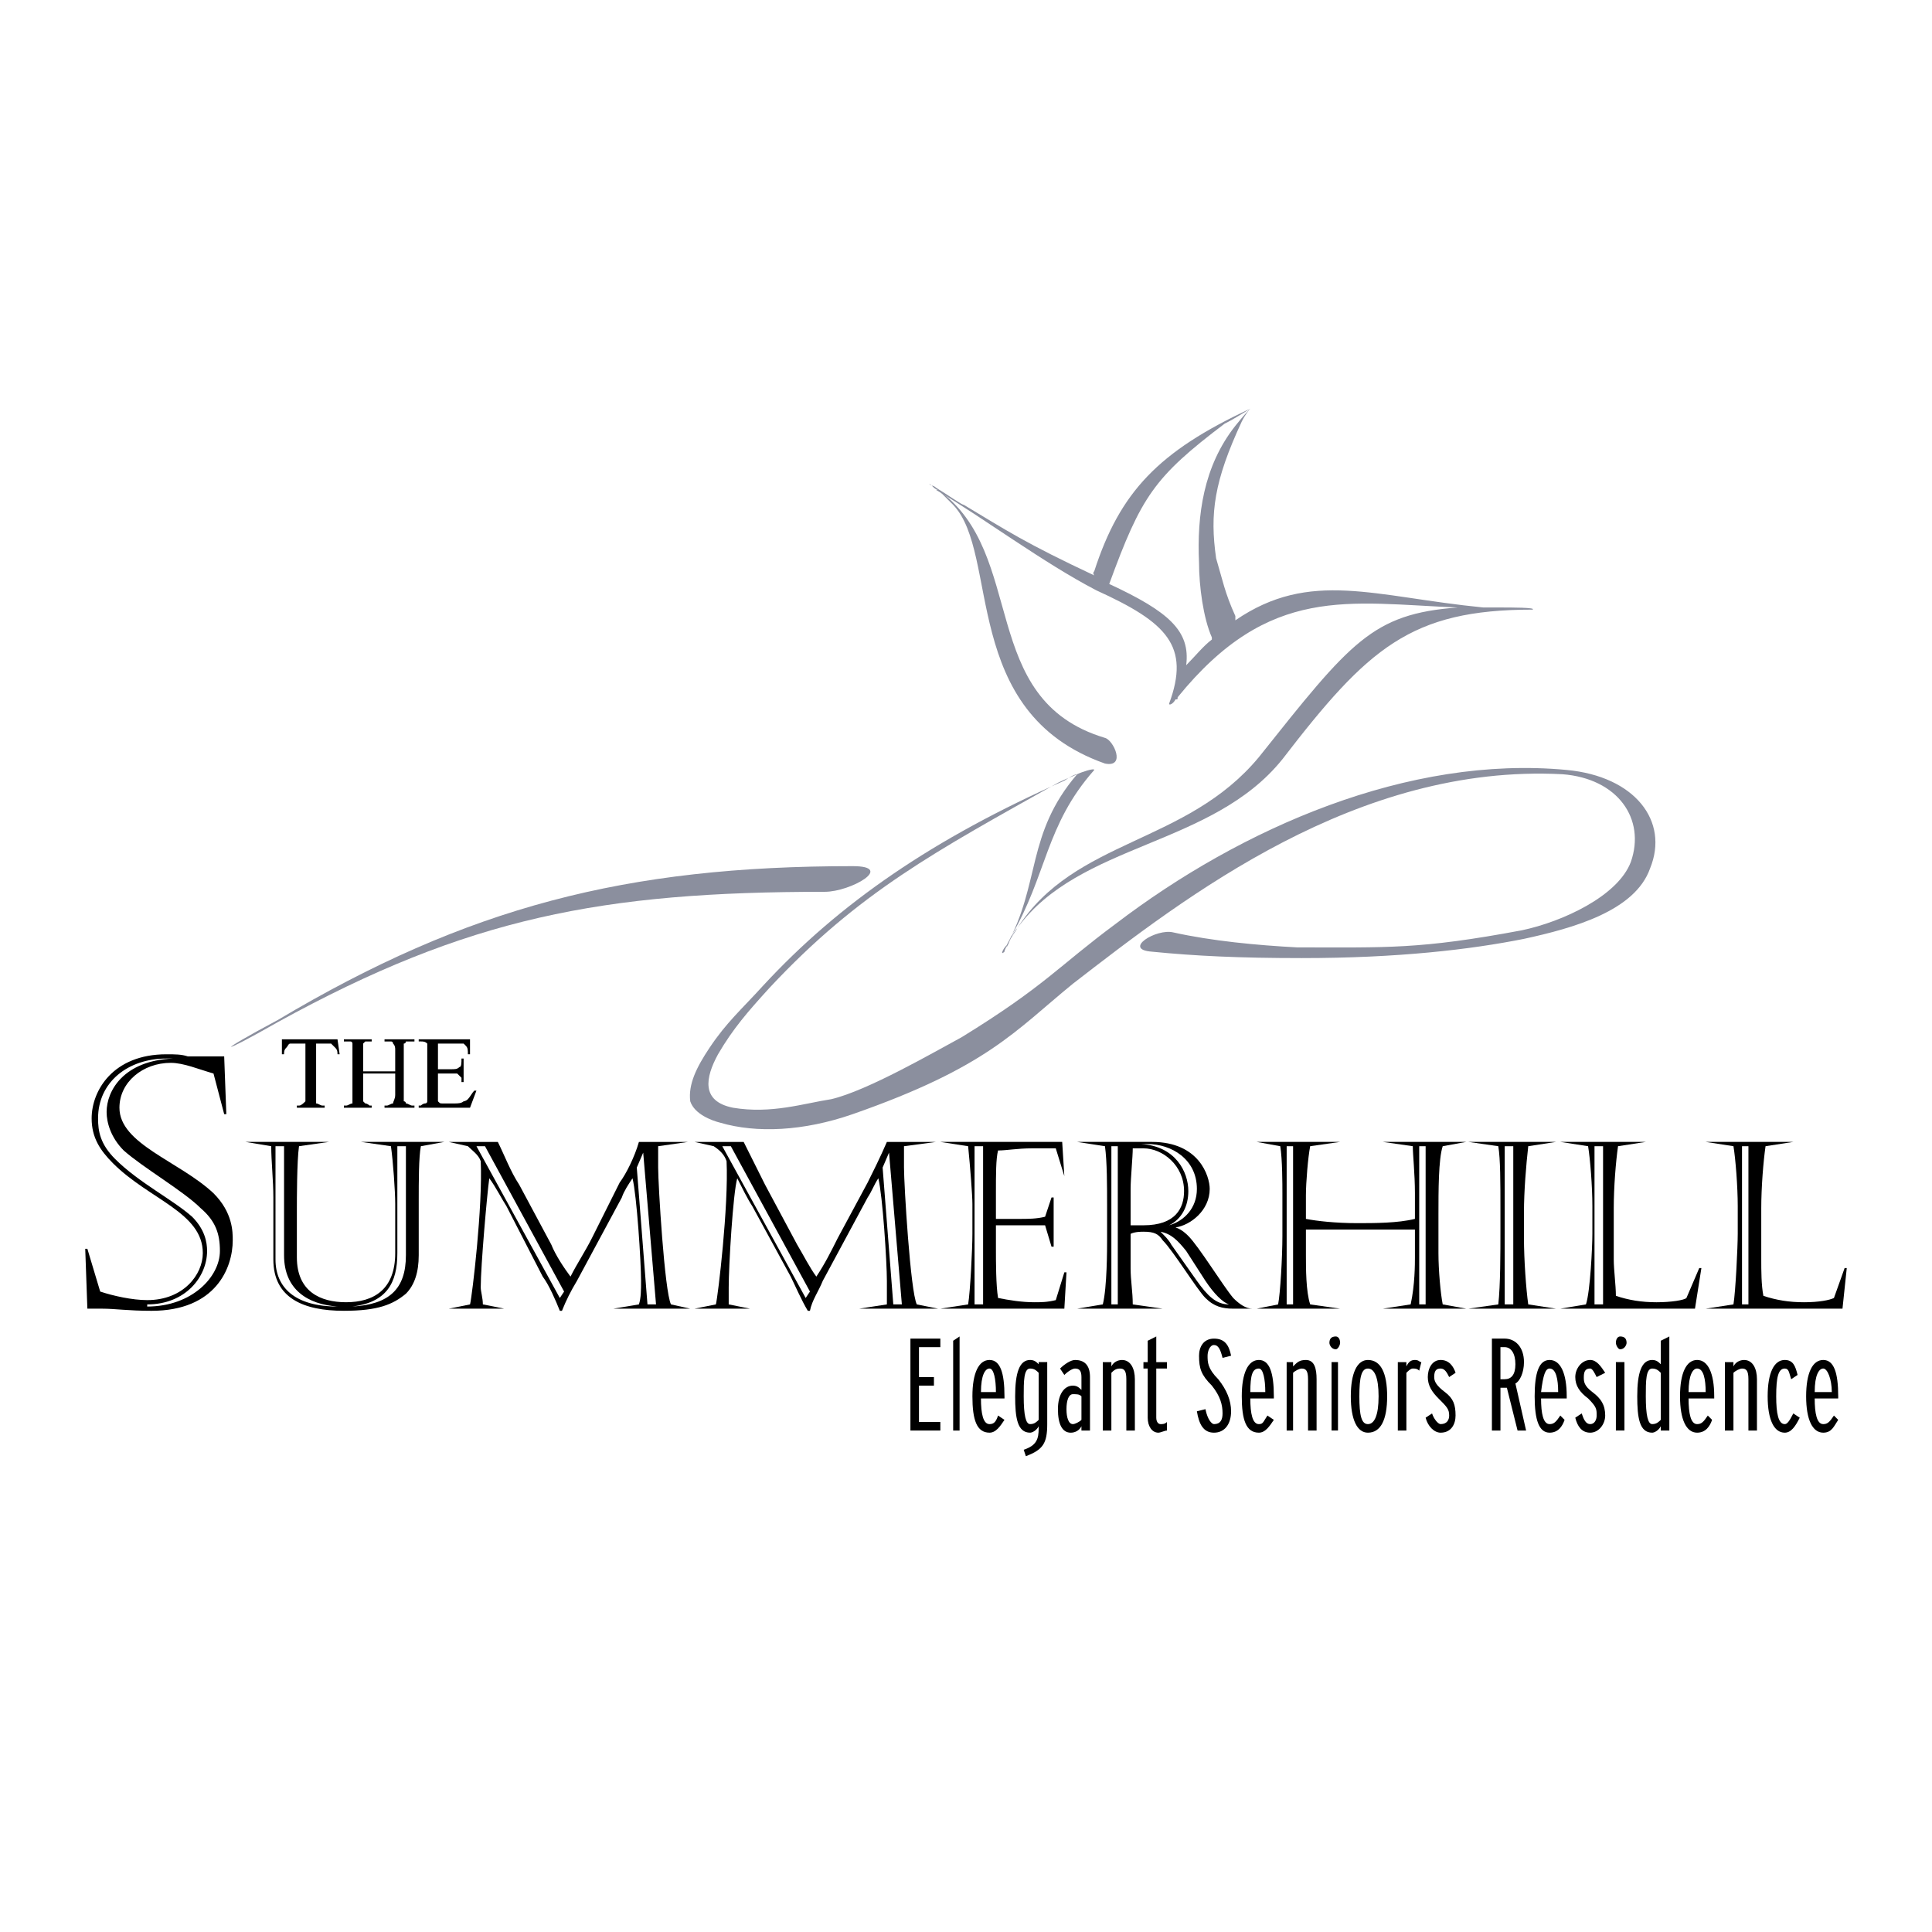 <?xml version="1.0" encoding="utf-8"?>
<!-- Generator: Adobe Illustrator 13.0.0, SVG Export Plug-In . SVG Version: 6.00 Build 14948)  -->
<!DOCTYPE svg PUBLIC "-//W3C//DTD SVG 1.0//EN" "http://www.w3.org/TR/2001/REC-SVG-20010904/DTD/svg10.dtd">
<svg version="1.0" id="Layer_1" xmlns="http://www.w3.org/2000/svg" xmlns:xlink="http://www.w3.org/1999/xlink" x="0px" y="0px"
	 width="192.756px" height="192.756px" viewBox="0 0 192.756 192.756" enable-background="new 0 0 192.756 192.756"
	 xml:space="preserve">
<g>
	<polygon fill-rule="evenodd" clip-rule="evenodd" fill="#FFFFFF" points="0,0 192.756,0 192.756,192.756 0,192.756 0,0 	"/>
	<path fill-rule="evenodd" clip-rule="evenodd" d="M17.249,105.611L17.249,105.611c-4.906,0.213-6.612,3.199-6.612,5.332
		c0,1.066,0.427,2.561,1.707,3.84c1.919,1.707,5.972,4.053,7.678,5.758c1.493,1.281,1.919,2.561,1.919,4.268
		c0,2.559-2.773,5.545-7.252,5.545v-0.213c3.839,0,5.972-2.773,5.972-5.332c0-0.854-0.213-2.133-1.493-3.414
		c-1.919-1.705-5.332-3.412-7.678-5.758c-1.493-1.494-1.707-2.773-1.707-4.053c0-3.627,2.986-5.973,6.825-5.973H17.249
		L17.249,105.611L17.249,105.611z M8.717,124.594H8.504l0.213,5.973c0.426,0,0.64,0,1.493,0c1.28,0,2.56,0.213,4.906,0.213
		c6.399,0,8.105-4.266,8.105-7.037c0-0.854,0-2.773-1.919-4.693c-3.413-3.199-9.385-4.906-9.385-8.531
		c0-2.561,2.346-4.479,5.119-4.479c1.28,0,2.772,0.639,4.266,1.066l1.066,4.053h0.213l-0.213-5.76c-0.213,0-0.64,0-1.707,0
		c-0.64,0-1.066,0-1.919,0c-0.64-0.213-1.28-0.213-2.133-0.213c-5.332,0-7.465,3.625-7.465,6.398c0,1.92,0.854,3.199,2.133,4.479
		c3.626,3.627,8.958,4.906,8.958,8.959c0,2.133-1.919,4.691-5.545,4.691c-1.493,0-3.412-0.426-4.692-0.854L8.717,124.594
		L8.717,124.594z"/>
	<path fill-rule="evenodd" clip-rule="evenodd" d="M39.644,114.357h0.854v10.877c0,3.412-1.706,4.906-5.333,5.119l0,0
		c3.413-0.428,4.479-2.348,4.479-5.332V114.357L39.644,114.357L39.644,114.357z M27.486,114.357h0.854v10.877
		c0,3.412,2.346,4.906,5.332,5.119l0,0c-4.266,0-6.186-1.92-6.186-4.693V114.357L27.486,114.357L27.486,114.357z M27.273,125.66
		c0,3.84,2.986,5.119,7.038,5.119c3.413,0,4.906-0.639,6.186-1.705c0.853-0.854,1.28-2.133,1.28-3.84v-5.545
		c0-1.707,0-4.266,0.213-5.332l2.346-0.428l0,0h-8.318l0,0l2.986,0.428c0.213,1.492,0.427,4.479,0.427,5.758v4.906
		c0,3.625-2.133,4.904-4.906,4.904c-2.56,0-4.906-1.066-4.906-4.479v-4.691c0-1.066,0-4.906,0.213-6.398l2.986-0.428l0,0H24.5l0,0
		l2.56,0.428c0,1.492,0.213,3.412,0.213,5.117V125.66L27.273,125.66z"/>
	<path fill-rule="evenodd" clip-rule="evenodd" d="M48.389,114.357l7.892,14.502l-0.427,0.641l-8.318-15.143H48.389L48.389,114.357
		L48.389,114.357z M65.452,130.141h-0.854l-1.066-13.65l0.64-1.494L65.452,130.141L65.452,130.141L65.452,130.141z M44.763,113.93
		L44.763,113.93l1.919,0.428c0.427,0.426,1.067,0.852,1.28,1.492c0.213,4.479-0.853,13.438-1.066,14.291l-2.133,0.426l0,0h5.545l0,0
		l-2.133-0.426c0-0.641-0.213-1.281-0.213-1.707c0-2.133,0.64-9.385,0.854-10.877c0.64,0.852,1.279,2.133,1.706,2.771l3.625,7.039
		c0.64,0.854,1.28,2.346,1.707,3.412h0.213c0.427-1.066,0.853-1.92,1.493-2.986l4.479-8.318c0.213-0.639,0.64-1.279,1.066-1.918
		c0.426,1.705,0.853,8.318,0.853,10.236c0,0.854,0,1.707-0.213,2.348l-2.559,0.426l0,0h7.678l0,0l-1.92-0.426
		c-0.64-1.281-1.28-11.945-1.28-13.65c0-0.641,0-1.494,0-2.133l2.986-0.428l0,0h-4.905c-0.426,1.494-1.28,3.199-1.919,4.053
		l-2.773,5.545c-0.64,1.281-1.493,2.561-2.133,3.84c-0.64-0.854-1.493-2.133-1.919-3.199l-3.199-5.973
		c-0.853-1.279-1.493-2.986-2.133-4.266H44.763L44.763,113.93z"/>
	<path fill-rule="evenodd" clip-rule="evenodd" d="M72.917,114.357l7.892,14.502l-0.427,0.641l-8.318-15.143H72.917L72.917,114.357
		L72.917,114.357z M89.979,130.141h-0.854l-1.066-13.65l0.64-1.494L89.979,130.141L89.979,130.141L89.979,130.141z M69.291,113.93
		L69.291,113.93l1.92,0.428c0.64,0.426,1.066,0.852,1.279,1.492c0.213,4.479-0.853,13.438-1.066,14.291l-2.133,0.426l0,0h5.545l0,0
		l-2.133-0.426c0-0.641,0-1.281,0-1.707c0-2.133,0.427-9.385,0.853-10.877c0.427,0.852,1.066,2.133,1.493,2.771l3.839,7.039
		c0.426,0.854,1.066,2.346,1.706,3.412h0.213c0.213-1.066,0.853-1.92,1.28-2.986l4.479-8.318c0.426-0.639,0.64-1.279,1.066-1.918
		c0.426,1.705,0.853,8.318,0.853,10.236c0,0.854,0,1.707,0,2.348l-2.772,0.426l0,0h7.891l0,0l-2.133-0.426
		c-0.64-1.281-1.279-11.945-1.279-13.65c0-0.641,0-1.494,0-2.133l3.199-0.428l0,0h-4.906c-0.64,1.494-1.493,3.199-1.919,4.053
		l-2.986,5.545c-0.64,1.281-1.279,2.561-2.133,3.84c-0.64-0.854-1.279-2.133-1.919-3.199l-3.199-5.973
		c-0.64-1.279-1.493-2.986-2.133-4.266H69.291L69.291,113.93z"/>
	<path fill-rule="evenodd" clip-rule="evenodd" d="M97.231,114.357h0.853v15.783h-0.853V114.357L97.231,114.357z M93.819,113.93
		l2.772,0.428c0.213,2.133,0.426,4.904,0.426,5.758v2.986c0,1.492-0.213,5.758-0.426,7.039l-2.772,0.426l0,0h12.371l0.213-3.625
		h-0.213l-0.854,2.771c-0.854,0.213-1.493,0.213-2.133,0.213c-1.279,0-2.56-0.213-3.626-0.426c-0.213-1.279-0.213-3.625-0.213-4.906
		c0-0.639,0-1.492,0-2.346c1.066,0,1.919,0,2.772,0c0.64,0,1.493,0,2.133,0l0.64,2.133h0.214v-4.906h-0.214l-0.64,1.92
		c-0.854,0.215-1.706,0.215-2.56,0.215c-0.853,0-1.493,0-2.346,0c0-0.854,0-1.707,0-2.561c0-1.92,0-3.412,0.213-4.266
		c0.854,0,1.92-0.213,3.413-0.213c0.853,0,1.706,0,2.346,0l0.854,2.771l0,0l-0.214-3.412H93.819L93.819,113.93L93.819,113.93z"/>
	<path fill-rule="evenodd" clip-rule="evenodd" d="M112.801,118.623c0-1.066,0.214-3.199,0.214-4.053c0.426,0,0.853,0,1.066,0
		c1.919,0,4.053,1.705,4.053,4.266c0,1.705-0.854,3.412-4.053,3.412c-0.214,0-0.854,0-1.28,0c0-0.213,0-1.279,0-1.707V118.623
		L112.801,118.623L112.801,118.623z M110.455,123.742c0,0.852,0,4.691-0.427,6.398l-2.56,0.426l0,0H116l0,0l-2.985-0.426
		c0-1.281-0.214-2.348-0.214-3.627v-2.133c0-0.426,0-0.854,0-1.279c0.427-0.213,1.066-0.213,1.28-0.213
		c1.066,0,1.492,0.213,1.919,0.854c1.066,1.066,3.413,4.904,4.267,5.758c0.853,0.854,1.706,1.066,2.772,1.066h1.919l0,0
		c-0.64,0-1.279-0.426-1.919-1.066c-1.066-1.279-3.413-5.119-4.479-6.186c-0.213-0.213-0.64-0.639-1.279-0.854
		c1.493-0.213,3.412-1.705,3.412-3.838c0-1.281-1.066-4.693-5.759-4.693h-7.465l0,0l2.773,0.428
		c0.213,1.492,0.213,4.051,0.213,5.971V123.742L110.455,123.742L110.455,123.742z M110.882,114.357h0.64v15.783h-0.64V114.357
		L110.882,114.357z M116.641,122.248c1.279-0.639,1.919-1.92,1.919-3.412c0-1.92-1.279-4.479-4.692-4.693l0,0h0.64
		c2.347,0,4.906,1.494,4.906,4.48C119.413,120.541,118.134,121.822,116.641,122.248L116.641,122.248L116.641,122.248
		L116.641,122.248z M115.787,122.889c1.066,0.213,1.706,0.854,2.56,1.92l1.92,2.984c0.853,1.281,1.706,2.133,2.346,2.348l0,0
		c-1.279,0-2.133-0.854-3.199-2.348l-2.56-3.625C116.641,123.742,116.214,123.314,115.787,122.889L115.787,122.889L115.787,122.889z
		"/>
	<path fill-rule="evenodd" clip-rule="evenodd" d="M141.595,114.357h0.64v15.783h-0.64V114.357L141.595,114.357z M128.371,114.357
		h0.64v15.783h-0.64V114.357L128.371,114.357z M125.385,113.93l2.347,0.428c0.213,1.279,0.213,3.838,0.213,4.691v4.266
		c0,2.133-0.213,5.76-0.427,6.826l-2.133,0.426l0,0h8.318l0,0l-2.986-0.426c-0.426-1.281-0.426-3.627-0.426-4.906
		c0-0.641,0-1.707,0-2.559h10.877c0,0.852,0,2.133,0,2.771c0,0.641,0,2.773-0.427,4.693l-2.772,0.426l0,0h8.318l0,0l-2.347-0.426
		c-0.213-1.066-0.426-3.414-0.426-5.119v-3.84c0-2.346,0-5.545,0.426-6.824l2.347-0.428l0,0h-8.318l0,0l2.986,0.428
		c0,0.852,0.213,2.771,0.213,4.691c0,0.854,0,1.492,0,2.561c-1.706,0.426-4.052,0.426-5.759,0.426c-2.133,0-4.052-0.213-5.118-0.426
		c0-0.854,0-1.92,0-2.348c0-1.279,0.213-3.838,0.426-4.904l2.986-0.428l0,0H125.385L125.385,113.93L125.385,113.93z"/>
	<path fill-rule="evenodd" clip-rule="evenodd" d="M150.126,114.357h0.854v15.783h-0.854V114.357L150.126,114.357z M155.245,130.566
		l-2.772-0.426c-0.214-1.494-0.427-4.48-0.427-6.613v-2.559c0-2.133,0.213-4.693,0.427-6.611l2.772-0.428l0,0H146.5l0,0l2.986,0.428
		c0.213,1.279,0.213,3.625,0.213,6.398v1.92c0,2.346,0,5.545-0.213,7.465l-2.986,0.426l0,0H155.245L155.245,130.566L155.245,130.566
		z"/>
	<path fill-rule="evenodd" clip-rule="evenodd" d="M159.084,114.357h0.854v15.783h-0.854V114.357L159.084,114.357z M168.256,129.5
		c-0.214,0.213-1.493,0.426-2.986,0.426s-2.772-0.213-4.053-0.639c0-1.066-0.213-2.561-0.213-3.627v-5.119
		c0-2.133,0.213-4.691,0.427-6.184l2.772-0.428l0,0h-8.531l0,0l2.772,0.428c0.214,1.279,0.427,4.051,0.427,5.971v2.773
		c0,1.279-0.213,5.758-0.64,7.039l-2.56,0.426l0,0h13.437l0.641-4.053h-0.214L168.256,129.5L168.256,129.5z"/>
	<path fill-rule="evenodd" clip-rule="evenodd" d="M173.801,114.357h0.64v15.783h-0.64V114.357L173.801,114.357z M182.973,129.5
		c-0.427,0.213-1.493,0.426-2.986,0.426s-2.772-0.213-4.053-0.639c-0.213-1.066-0.213-2.561-0.213-3.627v-5.119
		c0-2.133,0.213-4.691,0.427-6.184l2.772-0.428l0,0h-8.745l0,0l2.772,0.428c0.214,1.279,0.427,4.051,0.427,5.971v2.773
		c0,1.279-0.213,5.758-0.427,7.039l-2.772,0.426l0,0h13.65l0.427-4.053h-0.213L182.973,129.5L182.973,129.5z"/>
	<path fill-rule="evenodd" clip-rule="evenodd" d="M33.672,103.691l0.213,1.494h-0.213c0-0.213,0-0.428-0.213-0.641
		c0,0-0.213-0.213-0.427-0.426c-0.213,0-0.426,0-0.64,0h-0.853v5.119c0,0.426,0,0.639,0,0.852c0.213,0,0.426,0.215,0.64,0.215h0.213
		v0.213h-2.773v-0.213h0.213c0.213,0,0.427-0.215,0.64-0.428c0,0,0-0.213,0-0.639v-5.119h-0.854c-0.213,0-0.426,0-0.64,0
		s-0.213,0.213-0.427,0.426c-0.213,0.213-0.213,0.428-0.213,0.641h-0.213v-1.494H33.672L33.672,103.691z"/>
	<path fill-rule="evenodd" clip-rule="evenodd" d="M36.231,106.891h3.199v-2.133c0-0.213,0-0.426-0.213-0.639
		c0,0,0-0.213-0.213-0.213c0,0-0.213,0-0.427,0h-0.213v-0.215h2.986v0.215h-0.213c-0.213,0-0.426,0-0.64,0c0,0,0,0.213-0.213,0.213
		c0,0.213,0,0.426,0,0.639v4.48c0,0.426,0,0.639,0,0.639c0.213,0,0.213,0.213,0.213,0.213c0.213,0,0.426,0.215,0.64,0.215h0.213
		v0.213h-2.986v-0.213h0.213c0.214,0,0.427-0.215,0.64-0.215c0-0.213,0.213-0.426,0.213-0.852v-2.133h-3.199v2.133
		c0,0.426,0,0.639,0,0.639l0.213,0.213c0.213,0,0.427,0.215,0.427,0.215h0.213v0.213h-2.773v-0.213h0.213
		c0.213,0,0.427-0.215,0.64-0.215c0-0.213,0-0.426,0-0.852v-4.48c0-0.213,0-0.426,0-0.639c0,0,0-0.213-0.213-0.213
		c-0.213,0-0.213,0-0.427,0h-0.213v-0.215h2.773v0.215h-0.213c0,0-0.213,0-0.427,0l-0.213,0.213c0,0.213,0,0.426,0,0.639V106.891
		L36.231,106.891z"/>
	<path fill-rule="evenodd" clip-rule="evenodd" d="M43.696,104.119v2.559h1.28c0.426,0,0.64,0,0.853-0.213
		c0.213,0,0.213-0.426,0.213-0.854h0.213v2.346h-0.213c0-0.213,0-0.426,0-0.426c-0.213-0.213-0.213-0.213-0.427-0.426
		c0,0-0.213,0-0.64,0h-1.28v2.133c0,0.426,0,0.426,0,0.639l0,0c0.213,0.213,0.213,0.213,0.426,0.213h1.28
		c0.213,0,0.64,0,0.854-0.213c0,0,0.213,0,0.426-0.213s0.427-0.641,0.64-0.854h0.213l-0.64,1.707h-5.119v-0.213h0.213
		c0,0,0.213-0.215,0.427-0.215c0,0,0.213,0,0.213-0.213s0-0.426,0-0.639v-4.48c0-0.426,0-0.639,0-0.639
		c-0.213-0.213-0.427-0.213-0.64-0.213h-0.213v-0.215h5.119v1.494h-0.213c0-0.428,0-0.641-0.213-0.854l-0.213-0.213
		c-0.213,0-0.427,0-0.854,0H43.696L43.696,104.119z"/>
	<path fill-rule="evenodd" clip-rule="evenodd" fill="#8B8F9E" d="M85.074,86.416c-22.608,0-38.392,4.052-57.374,15.357
		c-6.398,3.412-5.972,3.625,0,0.213c18.982-10.452,32.419-13.011,54.602-13.011C84.86,88.976,89.34,86.416,85.074,86.416
		L85.074,86.416z"/>
	<path fill-rule="evenodd" clip-rule="evenodd" fill="#8B8F9E" d="M107.469,77.245C108.108,76.818,108.108,76.818,107.469,77.245
		L107.469,77.245z"/>
	<path fill-rule="evenodd" clip-rule="evenodd" fill="#8B8F9E" d="M156.312,76.818c-15.783-1.493-32.42,5.758-45.003,15.356
		c-5.76,4.266-7.039,6.185-15.357,11.304c-2.772,1.494-9.384,5.332-13.01,6.186c-2.772,0.426-5.972,1.494-9.811,0.854
		c-3.199-0.641-2.773-2.986-1.493-5.332c1.493-2.561,2.986-4.266,5.119-6.611c8.958-9.599,16.636-13.651,28.793-20.477
		c0.854-0.426,1.493-0.64,1.92-0.853c-0.213,0-0.64,0.213-1.279,0.64c-13.011,5.758-22.396,12.157-30.074,20.475
		c-2.133,2.348-3.626,3.627-5.332,6.186c-1.28,1.92-2.133,3.627-1.919,5.332c0.426,1.281,2.133,1.92,2.986,2.133
		c3.626,1.066,8.318,0.854,13.224-0.852c13.437-4.693,16.209-8.318,21.968-13.012c11.305-8.745,28.367-21.968,48.843-20.902
		c5.546,0.427,8.318,4.479,6.825,8.745c-1.279,3.413-6.825,5.972-10.878,6.826c-10.237,1.919-13.437,1.706-22.395,1.706
		c-4.053-0.213-8.531-0.64-12.371-1.493c-1.706-0.427-5.118,1.707-2.133,1.92c4.267,0.426,8.745,0.64,14.931,0.64
		c9.598,0,16.85-0.853,22.182-1.919c4.905-1.067,11.091-2.773,12.584-7.039C166.55,81.937,163.137,77.458,156.312,76.818
		L156.312,76.818z"/>
	<path fill-rule="evenodd" clip-rule="evenodd" fill="#8B8F9E" d="M109.176,76.818c0-0.213-1.28,0.213-1.707,0.426
		c-5.119,5.972-3.626,10.877-7.038,17.063c-0.427,0.427-0.64,1.066-0.214,0.64c0-0.213,0.214-0.427,0.214-0.64c0,0,0,0,0,0.213
		c-0.214,0.427-0.427,0.853,0.213-0.427c0.214-0.64,0.64-1.066,0.854-1.493c-0.214,0.214-0.427,0.64-0.64,0.854
		C104.482,87.269,104.27,82.364,109.176,76.818L109.176,76.818z"/>
	<path fill-rule="evenodd" clip-rule="evenodd" fill="#8B8F9E" d="M92.965,48.451L92.965,48.451L92.965,48.451
		c0.213,0.213,0.427,0.426,0.64,0.426c0,0,0,0-0.213,0c4.692,2.773,10.665,7.252,15.997,10.025
		c7.038,3.199,9.385,5.545,7.252,11.304c0,0.213,0.426,0,0.64-0.426c0.213,0,0.213,0,0.213-0.213
		c9.172-11.304,17.063-9.385,27.94-8.958c-8.531,0.64-10.664,3.413-19.835,14.93c-7.252,8.745-18.343,8.104-24.102,17.062
		c6.186-8.531,19.409-8.104,26.447-16.849c8.531-11.091,12.797-14.93,24.954-14.93c0.427-0.213-2.133-0.213-3.199-0.213
		c-0.64,0-1.066,0-1.706,0c-10.877-1.066-17.276-3.839-24.741,1.28c0-0.213,0-0.427,0-0.427c-1.066-2.346-1.279-3.625-1.919-5.759
		c-0.641-4.479-0.214-7.678,2.559-13.65c0.427-0.853,0.854-1.28,0.854-1.28V40.56v0.213l0,0c-9.172,4.266-13.011,8.318-15.569,16.21
		c-0.214,0.213,0,0.427,0,0.427l0,0c-6.826-3.2-8.745-4.479-13.011-7.039c-0.214,0-1.707-1.066-2.773-1.707
		C93.179,48.451,92.965,48.451,92.965,48.451C92.752,48.238,92.539,48.238,92.965,48.451L92.965,48.451L92.965,48.451z
		 M122.186,42.266c0.427-0.213,0.854-0.426,2.56-1.493c-0.214,0.213-0.64,0.64-1.493,1.707c-3.199,4.052-3.839,8.958-3.626,13.65
		c0,2.346,0.427,5.545,1.28,7.465c0,0.213,0,0.213,0,0.213c-0.854,0.64-1.706,1.707-2.56,2.56c0.427-3.413-1.706-5.332-7.679-8.105
		C113.867,49.518,115.147,47.598,122.186,42.266L122.186,42.266z"/>
	<path fill-rule="evenodd" clip-rule="evenodd" fill="#8B8F9E" d="M95.098,50.371c4.693,4.906,0.64,20.689,15.144,25.808
		c2.133,0.427,0.853-2.346,0-2.56c-12.798-3.839-7.679-18.342-16.637-24.741C94.032,49.304,94.458,49.73,95.098,50.371
		L95.098,50.371z"/>
	<polygon fill-rule="evenodd" clip-rule="evenodd" points="90.833,142.725 90.833,133.553 93.819,133.553 93.819,134.406 
		91.686,134.406 91.686,137.391 93.179,137.391 93.179,138.244 91.686,138.244 91.686,141.871 93.819,141.871 93.819,142.725 
		90.833,142.725 	"/>
	<polygon fill-rule="evenodd" clip-rule="evenodd" points="95.098,142.725 95.098,133.766 95.738,133.34 95.738,142.725 
		95.098,142.725 	"/>
	<path fill-rule="evenodd" clip-rule="evenodd" d="M99.364,138.885h-1.493c0-1.707,0.427-2.346,0.854-2.346
		C99.15,136.539,99.364,137.605,99.364,138.885L99.364,138.885z M100.217,139.523c0,0,0,0,0-0.213c0-2.346-0.426-3.625-1.492-3.625
		c-1.067,0-1.707,1.279-1.707,3.625c0,2.348,0.427,3.627,1.707,3.627c0.64,0,1.066-0.641,1.492-1.279l-0.64-0.428
		c-0.213,0.641-0.427,0.854-0.853,0.854c-0.641,0-0.854-1.066-0.854-2.561H100.217L100.217,139.523z"/>
	<path fill-rule="evenodd" clip-rule="evenodd" d="M103.63,141.658c-0.214,0.213-0.427,0.426-0.854,0.426s-0.64-0.854-0.64-2.773
		c0-1.492,0-2.771,0.64-2.771c0.427,0,0.64,0.213,0.854,0.426V141.658L103.63,141.658z M104.482,142.084v-6.186h-0.853v0.213
		c-0.214-0.213-0.427-0.426-0.854-0.426c-1.066,0-1.493,1.279-1.493,3.625c0,2.133,0.214,3.627,1.493,3.627
		c0.214,0,0.64-0.213,0.854-0.641v0.213c0,1.066-0.214,1.707-1.493,2.133l0.213,0.641
		C104.057,144.643,104.482,144.004,104.482,142.084L104.482,142.084z"/>
	<path fill-rule="evenodd" clip-rule="evenodd" d="M107.896,141.658c-0.213,0.213-0.64,0.426-0.854,0.426
		c-0.426,0-0.64-0.641-0.64-1.492c0-0.854,0.214-1.494,0.64-1.494c0.427,0,0.641,0,0.854,0.213V141.658L107.896,141.658z
		 M108.749,142.725v-5.334c0-1.279-0.641-1.705-1.493-1.705c-0.427,0-1.066,0.426-1.493,0.854l0.427,0.639
		c0.427-0.426,0.853-0.639,1.066-0.639c0.427,0,0.64,0.213,0.64,0.852v1.281c-0.213-0.215-0.427-0.428-0.854-0.428
		c-0.853,0-1.493,0.854-1.493,2.348c0,1.492,0.427,2.346,1.28,2.346c0.427,0,0.854-0.213,1.066-0.641v0.428H108.749L108.749,142.725
		z"/>
	<path fill-rule="evenodd" clip-rule="evenodd" d="M112.375,142.725v-5.119c0-0.854-0.214-1.066-0.641-1.066
		c-0.426,0-0.64,0.213-0.853,0.426v5.76h-0.854v-6.826h0.854v0.426c0.213-0.426,0.64-0.639,1.066-0.639
		c0.853,0,1.279,0.854,1.279,1.92v5.119H112.375L112.375,142.725z"/>
	<path fill-rule="evenodd" clip-rule="evenodd" d="M116.427,142.725c-0.213,0-0.64,0.213-0.854,0.213
		c-0.64,0-1.066-0.641-1.066-1.494v-4.904h-0.426v-0.641h0.426v-2.133l0.854-0.426v2.559h1.066v0.641h-1.066v4.904
		c0,0.428,0.213,0.641,0.427,0.641c0.213,0,0.427,0,0.64-0.213V142.725L116.427,142.725z"/>
	<path fill-rule="evenodd" clip-rule="evenodd" d="M121.119,142.938c-1.066,0-1.493-0.854-1.706-2.133l0.854-0.213
		c0.213,1.066,0.64,1.492,0.853,1.492c0.64,0,0.854-0.426,0.854-1.066c0-0.854-0.214-1.707-1.066-2.773
		c-1.066-1.066-1.28-1.705-1.28-2.986c0-0.852,0.427-1.705,1.493-1.705s1.493,0.639,1.706,1.705l-0.853,0.215
		c-0.214-0.854-0.427-1.281-0.854-1.281s-0.64,0.641-0.64,1.066c0,0.641,0,1.281,1.066,2.348c0.854,1.066,1.279,2.133,1.279,3.199
		C122.825,142.084,122.186,142.938,121.119,142.938L121.119,142.938z"/>
	<path fill-rule="evenodd" clip-rule="evenodd" d="M126.238,138.885h-1.493c0-1.707,0.213-2.346,0.854-2.346
		C126.024,136.539,126.238,137.605,126.238,138.885L126.238,138.885z M127.092,139.523c0,0,0,0,0-0.213
		c0-2.346-0.427-3.625-1.493-3.625c-1.067,0-1.707,1.279-1.707,3.625c0,2.348,0.427,3.627,1.707,3.627
		c0.64,0,1.066-0.641,1.493-1.279l-0.641-0.428c-0.427,0.641-0.427,0.854-0.853,0.854c-0.641,0-0.854-1.066-0.854-2.561H127.092
		L127.092,139.523z"/>
	<path fill-rule="evenodd" clip-rule="evenodd" d="M130.504,142.725v-5.119c0-0.854-0.213-1.066-0.64-1.066
		c-0.214,0-0.64,0.213-0.854,0.426v5.76h-0.64v-6.826h0.64v0.426c0.427-0.426,0.64-0.639,1.28-0.639c0.853,0,1.066,0.854,1.066,1.92
		v5.119H130.504L130.504,142.725z"/>
	<path fill-rule="evenodd" clip-rule="evenodd" d="M133.276,134.619c-0.427,0-0.64-0.428-0.64-0.641c0-0.426,0.213-0.639,0.64-0.639
		c0.214,0,0.427,0.213,0.427,0.639C133.703,134.191,133.49,134.619,133.276,134.619L133.276,134.619z M132.85,135.898h0.641v6.826
		h-0.641V135.898L132.85,135.898z"/>
	<path fill-rule="evenodd" clip-rule="evenodd" d="M137.542,139.311c0,1.92-0.426,2.773-1.066,2.773
		c-0.64,0-0.853-0.854-0.853-2.773s0.213-2.771,0.853-2.771C137.116,136.539,137.542,137.391,137.542,139.311L137.542,139.311z
		 M138.396,139.311c0-2.346-0.64-3.625-1.92-3.625c-1.066,0-1.706,1.279-1.706,3.625c0,2.348,0.64,3.627,1.706,3.627
		C137.756,142.938,138.396,141.658,138.396,139.311L138.396,139.311z"/>
	<path fill-rule="evenodd" clip-rule="evenodd" d="M141.595,136.752c-0.213-0.213-0.427-0.213-0.64-0.213
		c-0.214,0-0.427,0.213-0.64,0.426v5.76h-0.854v-6.826h0.854v0.426c0.213-0.426,0.426-0.639,0.853-0.639s0.427,0.213,0.64,0.213
		L141.595,136.752L141.595,136.752z"/>
	<path fill-rule="evenodd" clip-rule="evenodd" d="M143.728,142.938c-0.64,0-1.279-0.641-1.493-1.494l0.64-0.426
		c0.214,0.641,0.641,1.066,0.854,1.066c0.64,0,0.854-0.426,0.854-0.854c0-0.639-0.214-0.854-1.066-1.707
		c-0.641-0.639-1.066-1.279-1.066-2.133c0-0.852,0.426-1.705,1.279-1.705s1.279,0.639,1.493,1.279l-0.64,0.426
		c-0.214-0.426-0.427-0.852-0.854-0.852s-0.64,0.213-0.64,0.852c0,0.428,0.213,0.854,1.066,1.494
		c0.853,0.639,1.066,1.279,1.066,2.346C145.221,142.084,144.794,142.938,143.728,142.938L143.728,142.938z"/>
	<path fill-rule="evenodd" clip-rule="evenodd" d="M151.192,136.111c0,1.066-0.427,1.494-1.066,1.494h-0.427v-3.199h0.427
		C150.766,134.406,151.192,135.045,151.192,136.111L151.192,136.111z M152.259,142.725l-1.066-4.693
		c0.427-0.213,0.854-1.066,0.854-2.133c0-1.492-0.854-2.346-1.92-2.346h-1.279v9.172h0.853v-4.268c0.214,0,0.427,0,0.641,0
		l1.066,4.268H152.259L152.259,142.725z"/>
	<path fill-rule="evenodd" clip-rule="evenodd" d="M155.458,138.885h-1.706c0.213-1.707,0.427-2.346,0.854-2.346
		C155.245,136.539,155.458,137.605,155.458,138.885L155.458,138.885z M156.312,139.523c0,0,0,0,0-0.213
		c0-2.346-0.64-3.625-1.706-3.625s-1.493,1.279-1.493,3.625c0,2.348,0.427,3.627,1.493,3.627c0.853,0,1.279-0.641,1.493-1.279
		l-0.427-0.428c-0.427,0.641-0.641,0.854-1.066,0.854c-0.641,0-0.854-1.066-0.854-2.561H156.312L156.312,139.523z"/>
	<path fill-rule="evenodd" clip-rule="evenodd" d="M158.658,142.938c-0.854,0-1.28-0.641-1.493-1.494l0.64-0.426
		c0.213,0.641,0.427,1.066,0.854,1.066c0.426,0,0.64-0.426,0.64-0.854c0-0.639,0-0.854-0.854-1.707
		c-0.853-0.639-1.279-1.279-1.279-2.133c0-0.852,0.64-1.705,1.493-1.705c0.64,0,1.066,0.639,1.492,1.279l-0.853,0.426
		c-0.214-0.426-0.427-0.852-0.64-0.852c-0.427,0-0.641,0.213-0.641,0.852c0,0.428,0,0.854,0.854,1.494
		c0.854,0.639,1.279,1.279,1.279,2.346C160.15,142.084,159.511,142.938,158.658,142.938L158.658,142.938z"/>
	<path fill-rule="evenodd" clip-rule="evenodd" d="M161.644,134.619c-0.213,0-0.427-0.428-0.427-0.641
		c0-0.426,0.214-0.639,0.427-0.639c0.427,0,0.64,0.213,0.64,0.639C162.283,134.191,162.07,134.619,161.644,134.619L161.644,134.619z
		 M161.217,135.898h0.854v6.826h-0.854V135.898L161.217,135.898z"/>
	<path fill-rule="evenodd" clip-rule="evenodd" d="M165.696,141.658c-0.214,0.213-0.427,0.426-0.854,0.426s-0.64-0.854-0.64-2.773
		c0-1.492,0-2.771,0.64-2.771c0.427,0,0.64,0.213,0.854,0.426V141.658L165.696,141.658z M166.55,142.725v-9.385l-0.854,0.426v2.346
		c-0.214-0.213-0.427-0.426-0.854-0.426c-1.066,0-1.493,1.279-1.493,3.625c0,2.133,0.214,3.627,1.493,3.627
		c0.214,0,0.64-0.213,0.854-0.641v0.428H166.55L166.55,142.725z"/>
	<path fill-rule="evenodd" clip-rule="evenodd" d="M170.175,138.885h-1.706c0-1.707,0.427-2.346,0.854-2.346
		C169.962,136.539,170.175,137.605,170.175,138.885L170.175,138.885z M171.028,139.523c0,0,0,0,0-0.213
		c0-2.346-0.64-3.625-1.706-3.625s-1.706,1.279-1.706,3.625c0,2.348,0.64,3.627,1.706,3.627c0.853,0,1.279-0.641,1.493-1.279
		l-0.427-0.428c-0.427,0.641-0.64,0.854-1.066,0.854c-0.64,0-0.854-1.066-0.854-2.561H171.028L171.028,139.523z"/>
	<path fill-rule="evenodd" clip-rule="evenodd" d="M174.44,142.725v-5.119c0-0.854-0.213-1.066-0.64-1.066
		c-0.213,0-0.64,0.213-0.854,0.426v5.76h-0.853v-6.826h0.853v0.426c0.214-0.426,0.641-0.639,1.066-0.639
		c0.854,0,1.28,0.854,1.28,1.92v5.119H174.44L174.44,142.725z"/>
	<path fill-rule="evenodd" clip-rule="evenodd" d="M178.066,142.938c-1.066,0-1.706-1.279-1.706-3.627
		c0-2.346,0.64-3.625,1.706-3.625c0.854,0,1.066,0.639,1.28,1.492l-0.64,0.428c-0.214-0.641-0.214-1.066-0.641-1.066
		c-0.64,0-0.853,0.852-0.853,2.771c0,1.707,0.213,2.773,0.853,2.773c0.214,0,0.427-0.213,0.854-1.066l0.64,0.426
		C179.133,142.297,178.707,142.938,178.066,142.938L178.066,142.938z"/>
	<path fill-rule="evenodd" clip-rule="evenodd" d="M182.759,138.885h-1.706c0-1.707,0.427-2.346,0.854-2.346
		C182.332,136.539,182.759,137.605,182.759,138.885L182.759,138.885z M183.398,139.523c0,0,0,0,0-0.213
		c0-2.346-0.426-3.625-1.492-3.625s-1.707,1.279-1.707,3.625c0,2.348,0.641,3.627,1.707,3.627c0.853,0,1.066-0.641,1.492-1.279
		l-0.426-0.428c-0.427,0.641-0.641,0.854-1.066,0.854c-0.641,0-0.854-1.066-0.854-2.561H183.398L183.398,139.523z"/>
</g>
</svg>
